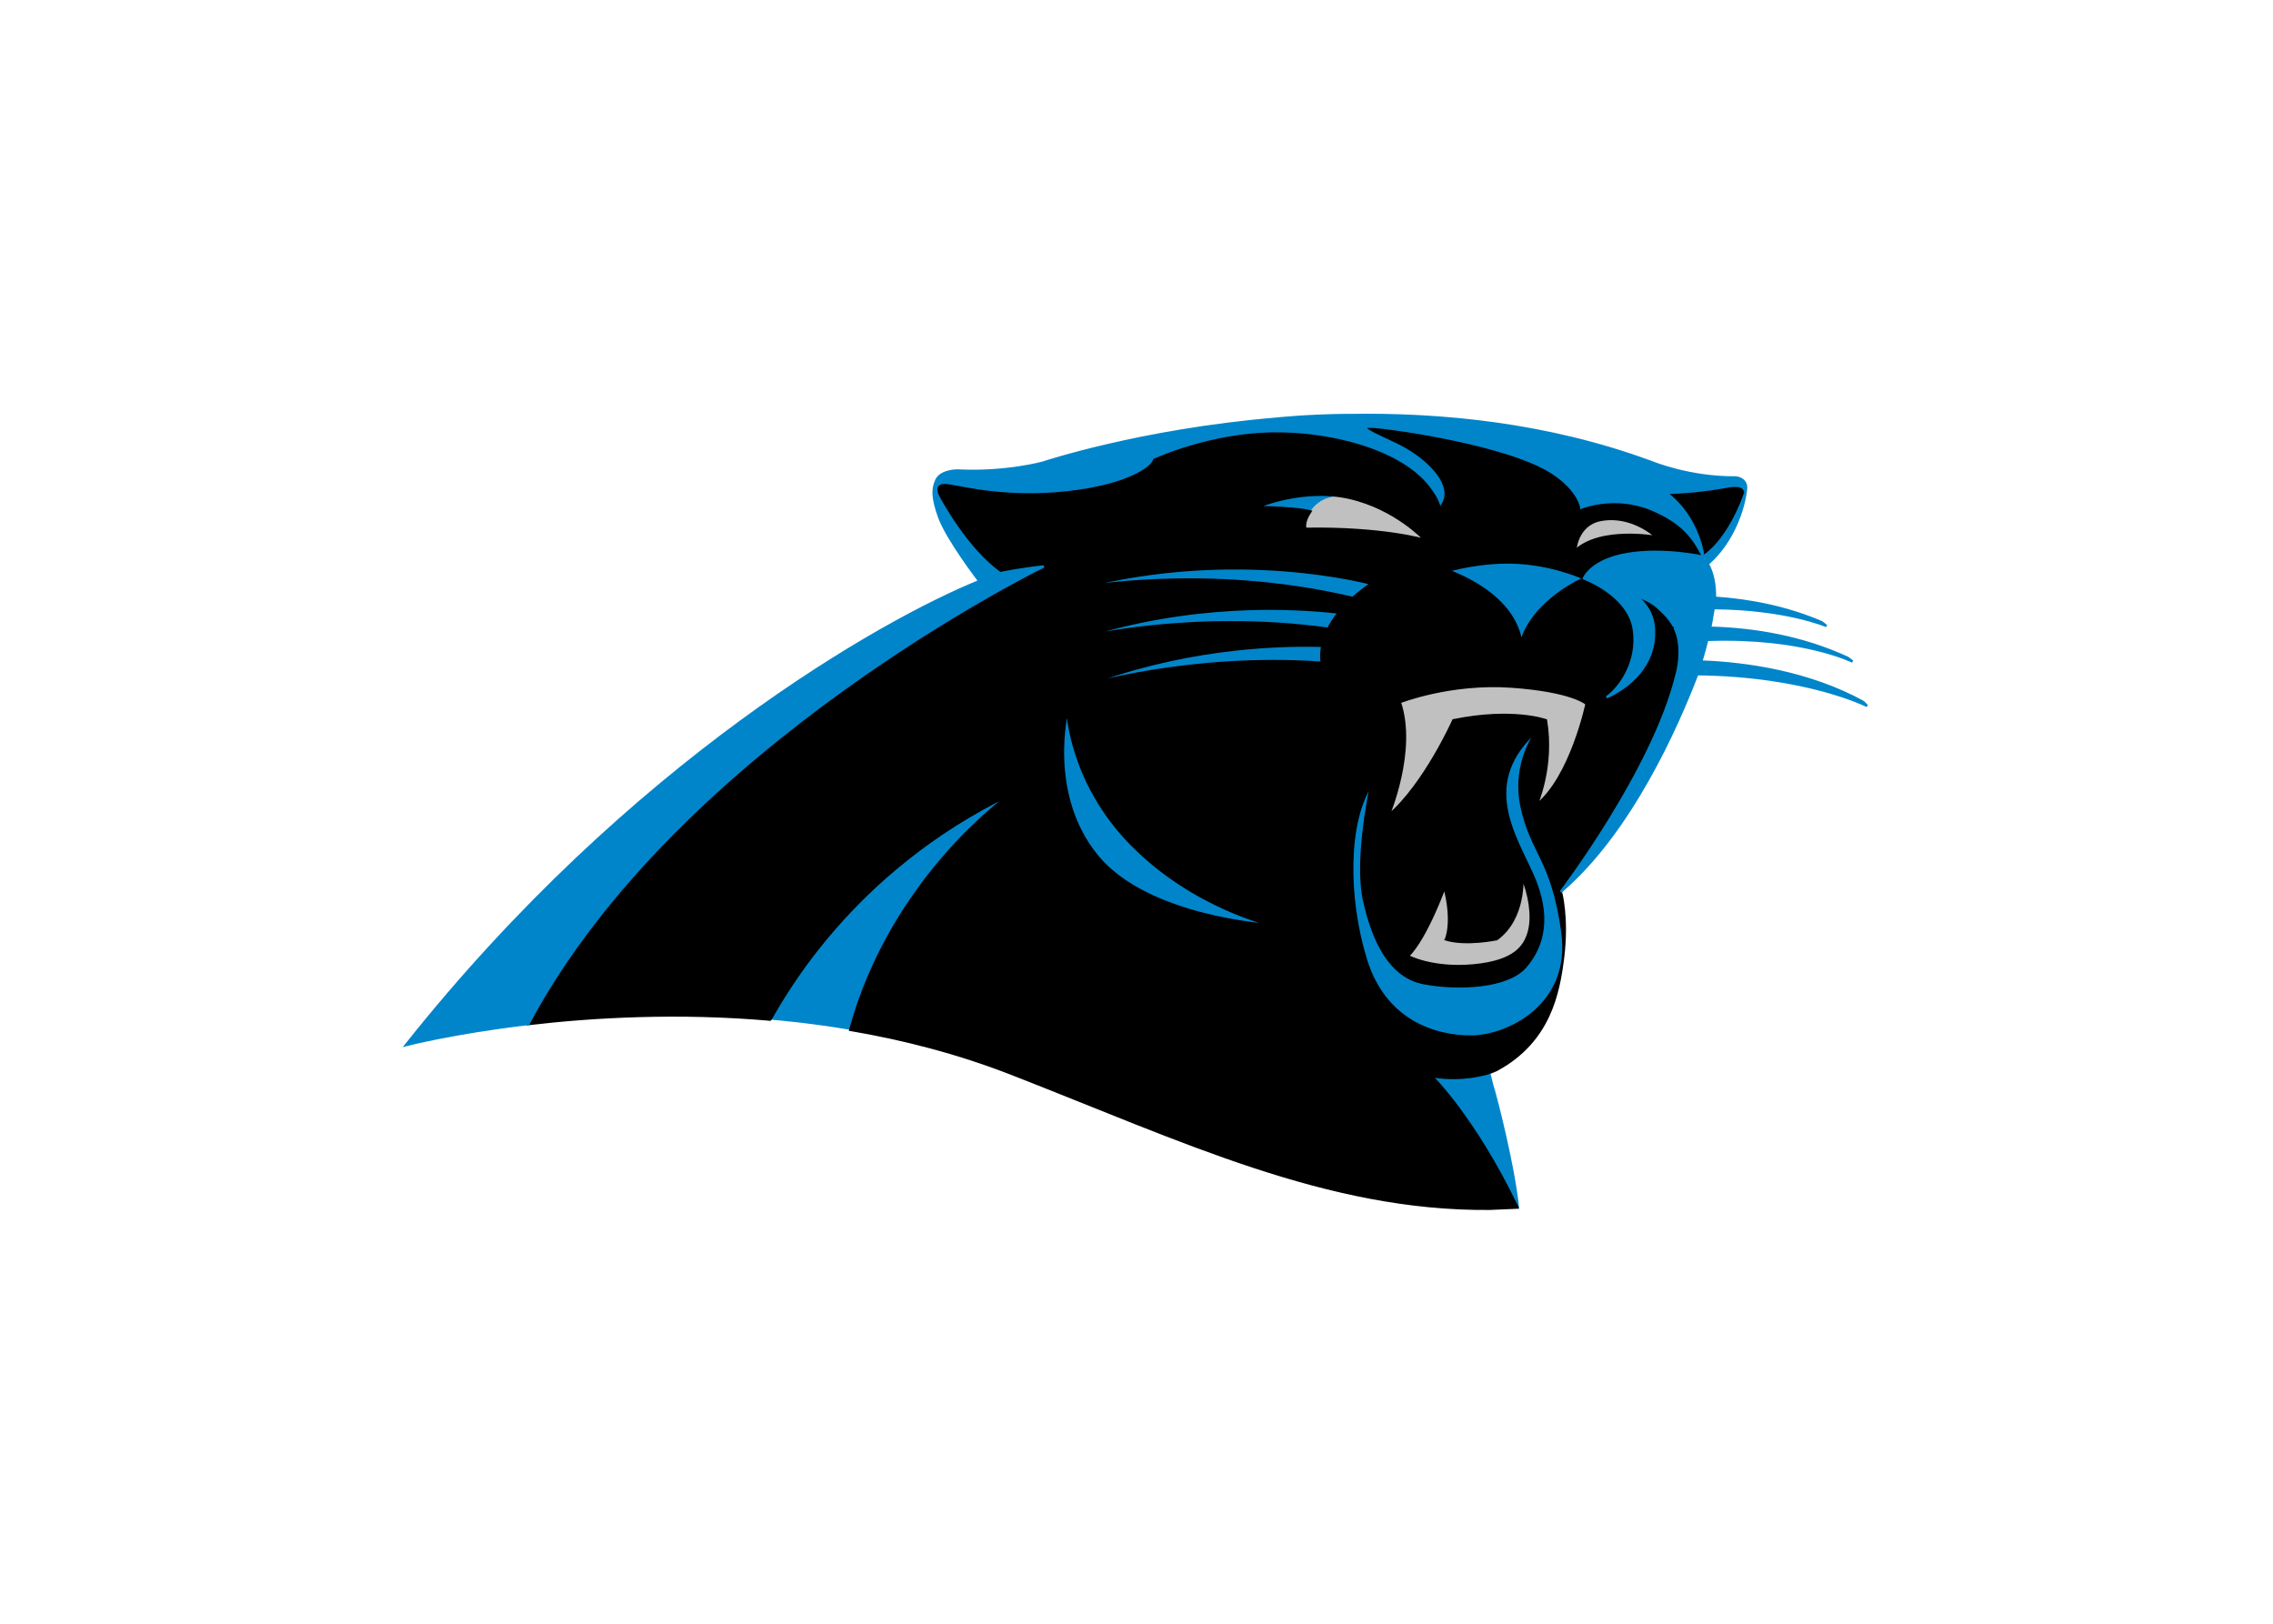 <?xml version="1.0" encoding="UTF-8"?> <svg xmlns="http://www.w3.org/2000/svg" clip-rule="evenodd" fill-rule="evenodd" viewBox="0 0 560 400"><path d="m429.717 122.176c.081-.19.146-.37.2-.544l.122-.431-.008-.021c-.52-1.494-1.559-1.604-3.746-1.429-3.187.608-6.137.993-8.615 1.24l.002.002-.4.039-.291.026-1.076.096-.148.013c-3.197.257-5.22.27-5.22.27 8.168 6.176 9.122 15.74 9.122 15.74l.416-.356c6.27-4.549 9.641-14.645 9.641-14.645" stroke="#000" stroke-width=".59"></path><path d="m344.859 172.962c4.05 11.932-2.768 27.916-2.768 27.916 8.947-7.674 15.978-23.44 15.978-23.44 14.705-2.982 22.803 0 22.803 0 1.916 11.508-2.345 20.879-2.345 20.879 8.524-6.816 12.358-24.932 12.358-24.932s-3.408-3.195-18.534-4.257c-15.134-1.066-27.492 3.834-27.492 3.834m11.034 45.638s-4.442 12.366-9.007 16.933c0 0 5.895 3.231 16.166 2.282 10.278-.954 12.751-4.754 13.702-8.56s0-9.135-1.713-13.13c0 0 .762 10.084-6.277 15.22 0 0-7.586 1.588-12.535.065 0 0 1.944-4.058-.335-12.81m-24.219-96.123.312.065-.312-.065c-6.202-1.178-8.818 3.504-8.818 3.504-1.963 2.906-1.216 4.299-1.216 4.299 19.109-.333 29.413 2.753 29.413 2.753s-7.12-7.78-18.599-10.392zm76.351 9.812c-2.516-2.345-7.879-5.363-13.746-4.19-5.864 1.175-6.202 7.544-6.202 7.544 6.371-5.867 19.948-3.354 19.948-3.354" fill="#bfc0bf"></path><path d="m265.803 144.835s31.493-6.031 67.507 2.477c1.295-1.16 2.789-2.342 4.515-3.543 0 0-33.029-9.163-72.023 1.066m.173 12.304s27.601-6.881 61.248-2.244c.642-1.274 1.51-2.618 2.646-4.008-12.144-1.393-36.796-2.485-63.899 6.252m.707 11.908s26.08-8.055 58.972-5.781c-.164-1.178-.177-2.587.128-4.178-13.185-.358-35.384.843-59.1 9.958m-76.924 82.127h.013l.156.016 2.513.234c.25.024 3.408.356 3.434.359 4.484.501 9.026 1.131 13.601 1.908 10.32-37.768 39.353-57.955 39.353-57.955-39.268 18.994-55.779 49.909-59.07 55.439m185.163-52.317c-2.454-11.394 4.04-19.192 4.04-19.192-14.757 12.938-5.826 25.891-1.357 35.943 4.463 10.05 2.678 17.422-1.786 22.556-4.468 5.139-16.754 5.586-25.015 4.021-8.264-1.562-12.509-10.276-14.742-20.546-2.233-10.276 1.786-28.365 1.786-28.365-6.031 9.158-6.031 27.918-1.339 43.107 4.687 15.187 16.972 18.981 25.907 18.981 8.934 0 25.012-7.59 22.534-25.675-2.48-18.081-7.57-19.439-10.029-30.83m-96.058 9.24c-15.409-15.602-15.877-33.253-15.877-33.253s-5.287 20.581 7.271 35.99c12.558 15.41 43.143 17.092 43.143 17.092s-19.126-4.229-34.537-19.829m77.933-67.525c18.113 7.034 17.9 17.9 17.9 17.9 2.768-10.442 15.556-15.979 15.556-15.979s-6.606-3.2-15.769-3.837c-9.163-.642-17.687 1.915-17.687 1.915m-25.115-18.094c-10.916-2.168-21.383 2.204-21.913 2.43l-.011.005-.008.002-.002.002c10.058.169 13.117 1.063 13.117 1.063s2.616-4.681 8.818-3.504m35.47 141.734h-.002c-.117.044-6.525 2.3-14.456.876 0 0 10.492 10.153 21.147 32.356l.015.037.411-.031c-1.032-10.12-5.352-27.074-6.345-30.201l-.769-3.036" fill="#0085ca"></path><g stroke-width=".59"><path d="m378.529 198.32s4.26-9.371 2.345-20.879c0 0-8.098-2.982-22.802 0 0 0-7.032 15.766-15.979 23.44 0 0 6.819-15.984 2.768-27.916 0 0 12.358-4.9 27.492-3.834 15.126 1.063 18.534 4.258 18.534 4.258s-3.834 18.116-12.358 24.931zm-9.769 33.029c7.039-5.137 6.278-15.22 6.278-15.22 1.713 3.995 2.665 9.324 1.713 13.13-.951 3.806-3.423 7.606-13.702 8.56-10.271.949-16.167-2.283-16.167-2.283 4.565-4.567 9.007-16.933 9.007-16.933 2.28 8.752.335 12.81.335 12.81 4.949 1.523 12.534-.065 12.534-.065h.001zm16.182-1.661c2.477 18.085-13.601 25.675-22.535 25.675-8.935 0-21.219-3.795-25.906-18.982-4.692-15.188-4.692-33.949 1.338-43.107 0 0-4.018 18.09-1.785 28.366 2.233 10.27 6.477 18.984 14.741 20.546 8.261 1.565 20.546 1.118 25.015-4.021 4.463-5.134 6.248-12.506 1.785-22.556-4.468-10.052-13.4-23.006 1.357-35.943 0 0-6.493 7.798-4.04 19.191 2.459 11.391 7.548 12.748 10.028 30.83v.001zm-57.716-74.792c-33.65-4.637-61.248 2.244-61.248 2.244 27.102-8.737 51.753-7.645 63.899-6.252-1.136 1.391-2.004 2.735-2.646 4.008zm-1.578 8.37c-32.891-2.274-58.972 5.781-58.972 5.781 23.716-9.117 45.915-10.317 59.1-9.958-.304 1.591-.291 3-.128 4.178zm-55.398 47.568c-12.558-15.41-7.271-35.99-7.271-35.99s.468 17.65 15.878 33.253c15.409 15.6 34.537 19.829 34.537 19.829s-30.585-1.682-43.143-17.092zm67.577-67.064c-1.726 1.201-3.221 2.383-4.515 3.543-36.016-8.508-67.507-2.477-67.507-2.477 38.995-10.229 72.024-1.066 72.024-1.066zm-28.085-18.857.008-.002.011-.005c.541-.231 11.503-4.814 22.693-2.267 11.479 2.613 18.6 10.393 18.6 10.393s-10.304-3.085-29.413-2.753c0 0-.746-1.393 1.216-4.299 0 0-3.06-.894-13.117-1.063l.002-.002v-.001zm84.54 3.187c5.867-1.173 11.23 1.846 13.746 4.19 0 0-13.577-2.513-19.949 3.354 0 0 .338-6.369 6.202-7.544zm19.306 29.764c-.213-1.214-.553-2.248-.977-3.145-.002 0-.343-.858-1.373-2.205-.881-1.12-1.869-2.002-2.768-2.852-1.963-1.848-5.493-2.945-5.493-2.945l-.005-.002c2.459 1.864 4.344 4.549 4.531 8.407.574 11.877-11.687 16.67-11.687 16.67 2.872-1.916 8.047-8.431 6.704-16.863-1.341-8.43-12.272-12.436-12.272-12.436s-12.787 5.537-15.556 15.979c0 0 .213-10.866-17.9-17.9 0 0 8.523-2.558 17.686-1.916 9.163.637 15.769 3.837 15.769 3.837s1.697-4.469 10.694-5.994c8.992-1.529 18.719.676 18.719.676-1.799-3.281-3.871-8.061-12.909-11.755-9.04-3.694-17.143-.351-17.143-.351s-.587-4.362-7.162-8.615c-10.676-6.907-38.917-11.025-44.36-11.313-5.444-.293 4.076 3.213 7.895 5.389 4.336 2.472 9.192 6.665 9.605 10.648.106 1.071-.143 2.007-.626 2.779-.38-1.113-1.186-2.535-2.597-4.347-7.734-9.938-27.362-14.235-42.086-13.252-14.723.98-26.421 6.554-26.421 6.554.166 1.357-5.431 6.109-20.872 7.806-14.713 1.617-25.093-1.073-28.833-1.625l-.28-.057c-1.516-.19-2.652-.119-3.127.97l-.052.153-.031.198c-.065.759.403 1.807.403 1.807l-.218-.411c1.05 2.015 7.312 13.549 15.555 19.471 0 0 4.929-1.043 10.777-1.669 0 0-90.373 43.98-126.99 112.702 15.958-1.869 36.946-3.07 59.737-1.068l-.156-.016h-.013c3.291-5.529 19.802-36.444 59.07-55.439 0 0-29.034 20.187-39.353 57.955 13.13 2.231 26.538 5.685 39.668 10.793 42.208 16.452 77.786 33.648 117.886 33.292l6.824-.296-.015-.036c-10.655-22.202-21.147-32.356-21.147-32.356 7.931 1.424 14.339-.832 14.456-.876.6-.213 1.115-.432 1.542-.626 13.119-7.071 15.311-19.041 16.384-27.617 1.24-9.917-.525-16.262-.525-16.262s22.701-29.801 28.472-53.256c0 0 1.334-4.242.572-8.583" stroke="#000"></path><path d="m459.007 172.909c-13.273-7.239-28.327-9.49-39.868-9.94l-.07.002.07-.002c.434-1.464.962-3.322 1.471-5.327l.439-.028c23.135-.759 35.366 5.363 35.366 5.363l-1.165-.897c-11.273-5.225-23.192-7.13-33.505-7.427l-.421.002c.359-1.604.821-4.861.912-4.856l.239.01c17.799.185 27.513 4.404 27.513 4.404l-1.167-.918c-8.833-3.766-17.861-5.472-26.314-6.036.049-3.291-.499-6.005-1.747-8.35 6.525-5.664 8.937-14.294 9.283-17.703l.002-.002v-.008l.093-.489.024-.195.021-.338-.002-.177-.031-.293-.026-.154-.073-.254-.047-.128-.109-.224-.063-.112-.135-.19-.076-.091-.158-.158-.083-.076-.174-.133-.086-.06-.185-.104-.083-.05-.19-.083-.083-.034-.179-.065-.076-.023-.171-.05-.06-.013-.154-.034-.047-.011-.125-.021-.031-.005-.14-.013c-11.269.122-20.533-3.704-20.533-3.704l-.759-.273c-25.072-9.176-51.096-11.802-74.267-11.381l-.008-.024c-10.346.094-17.903.943-17.903.943-33.266 2.813-57.114 10.78-57.114 10.78s-9.054 2.555-21.11 1.955c0 0-4.477-.078-5.36 2.768-.759 1.814-.86 3.975.845 8.703 1.965 5.451 9.829 15.698 9.889 15.776-23.8 9.653-85.762 44.41-141.278 114.29 0 0 11.731-3.049 30.18-5.209v-.002c36.616-68.723 126.99-112.702 126.99-112.702-5.849.626-10.777 1.669-10.777 1.669-8.243-5.922-14.505-17.456-15.556-19.471l.218.411s-.468-1.047-.403-1.807l.031-.198.052-.153c.476-1.089 1.612-1.16 3.127-.97l.281.057c3.74.551 14.12 3.241 28.833 1.625 15.44-1.697 21.037-6.45 20.871-7.806 0 0 11.698-5.573 26.422-6.554 14.723-.982 34.352 3.315 42.085 13.252 1.412 1.812 2.218 3.234 2.597 4.346.484-.772.733-1.707.626-2.778-.413-3.982-5.269-8.175-9.605-10.648-3.819-2.176-13.338-5.682-7.895-5.389 5.444.289 33.684 4.406 44.36 11.313 6.574 4.253 7.162 8.615 7.162 8.615s8.103-3.343 17.144.351c9.038 3.694 11.11 8.474 12.909 11.755 0 0-.954-9.564-9.122-15.74 0 0 2.023-.013 5.22-.27l.148-.013 1.076-.096.291-.026.4-.039-.002-.002c2.477-.247 5.428-.632 8.615-1.24 2.186-.174 3.226-.065 3.746 1.43l.008.021-.122.432c-.055.174-.12.353-.2.543 0 0-3.372 10.097-9.641 14.645l-.416.357s-9.728-2.205-18.719-.676c-8.997 1.526-10.694 5.994-10.694 5.994s10.931 4.006 12.272 12.435c1.344 8.433-3.832 14.947-6.704 16.863 0 0 12.262-4.794 11.687-16.671-.187-3.857-2.072-6.542-4.531-8.406l.005.002s3.53 1.097 5.493 2.945c.899.85 1.887 1.731 2.768 2.852 1.029 1.347 1.37 2.205 1.373 2.205.423.896.764 1.931.977 3.145.762 4.341-.572 8.583-.572 8.583-5.771 23.455-28.472 53.255-28.472 53.255l.011-.008c17.162-14.64 28.602-40.547 33.609-53.593 27.06.293 41.844 7.824 41.844 7.824l-1.004-1.019" fill="#0085ca" stroke="#0085ca"></path></g></svg> 